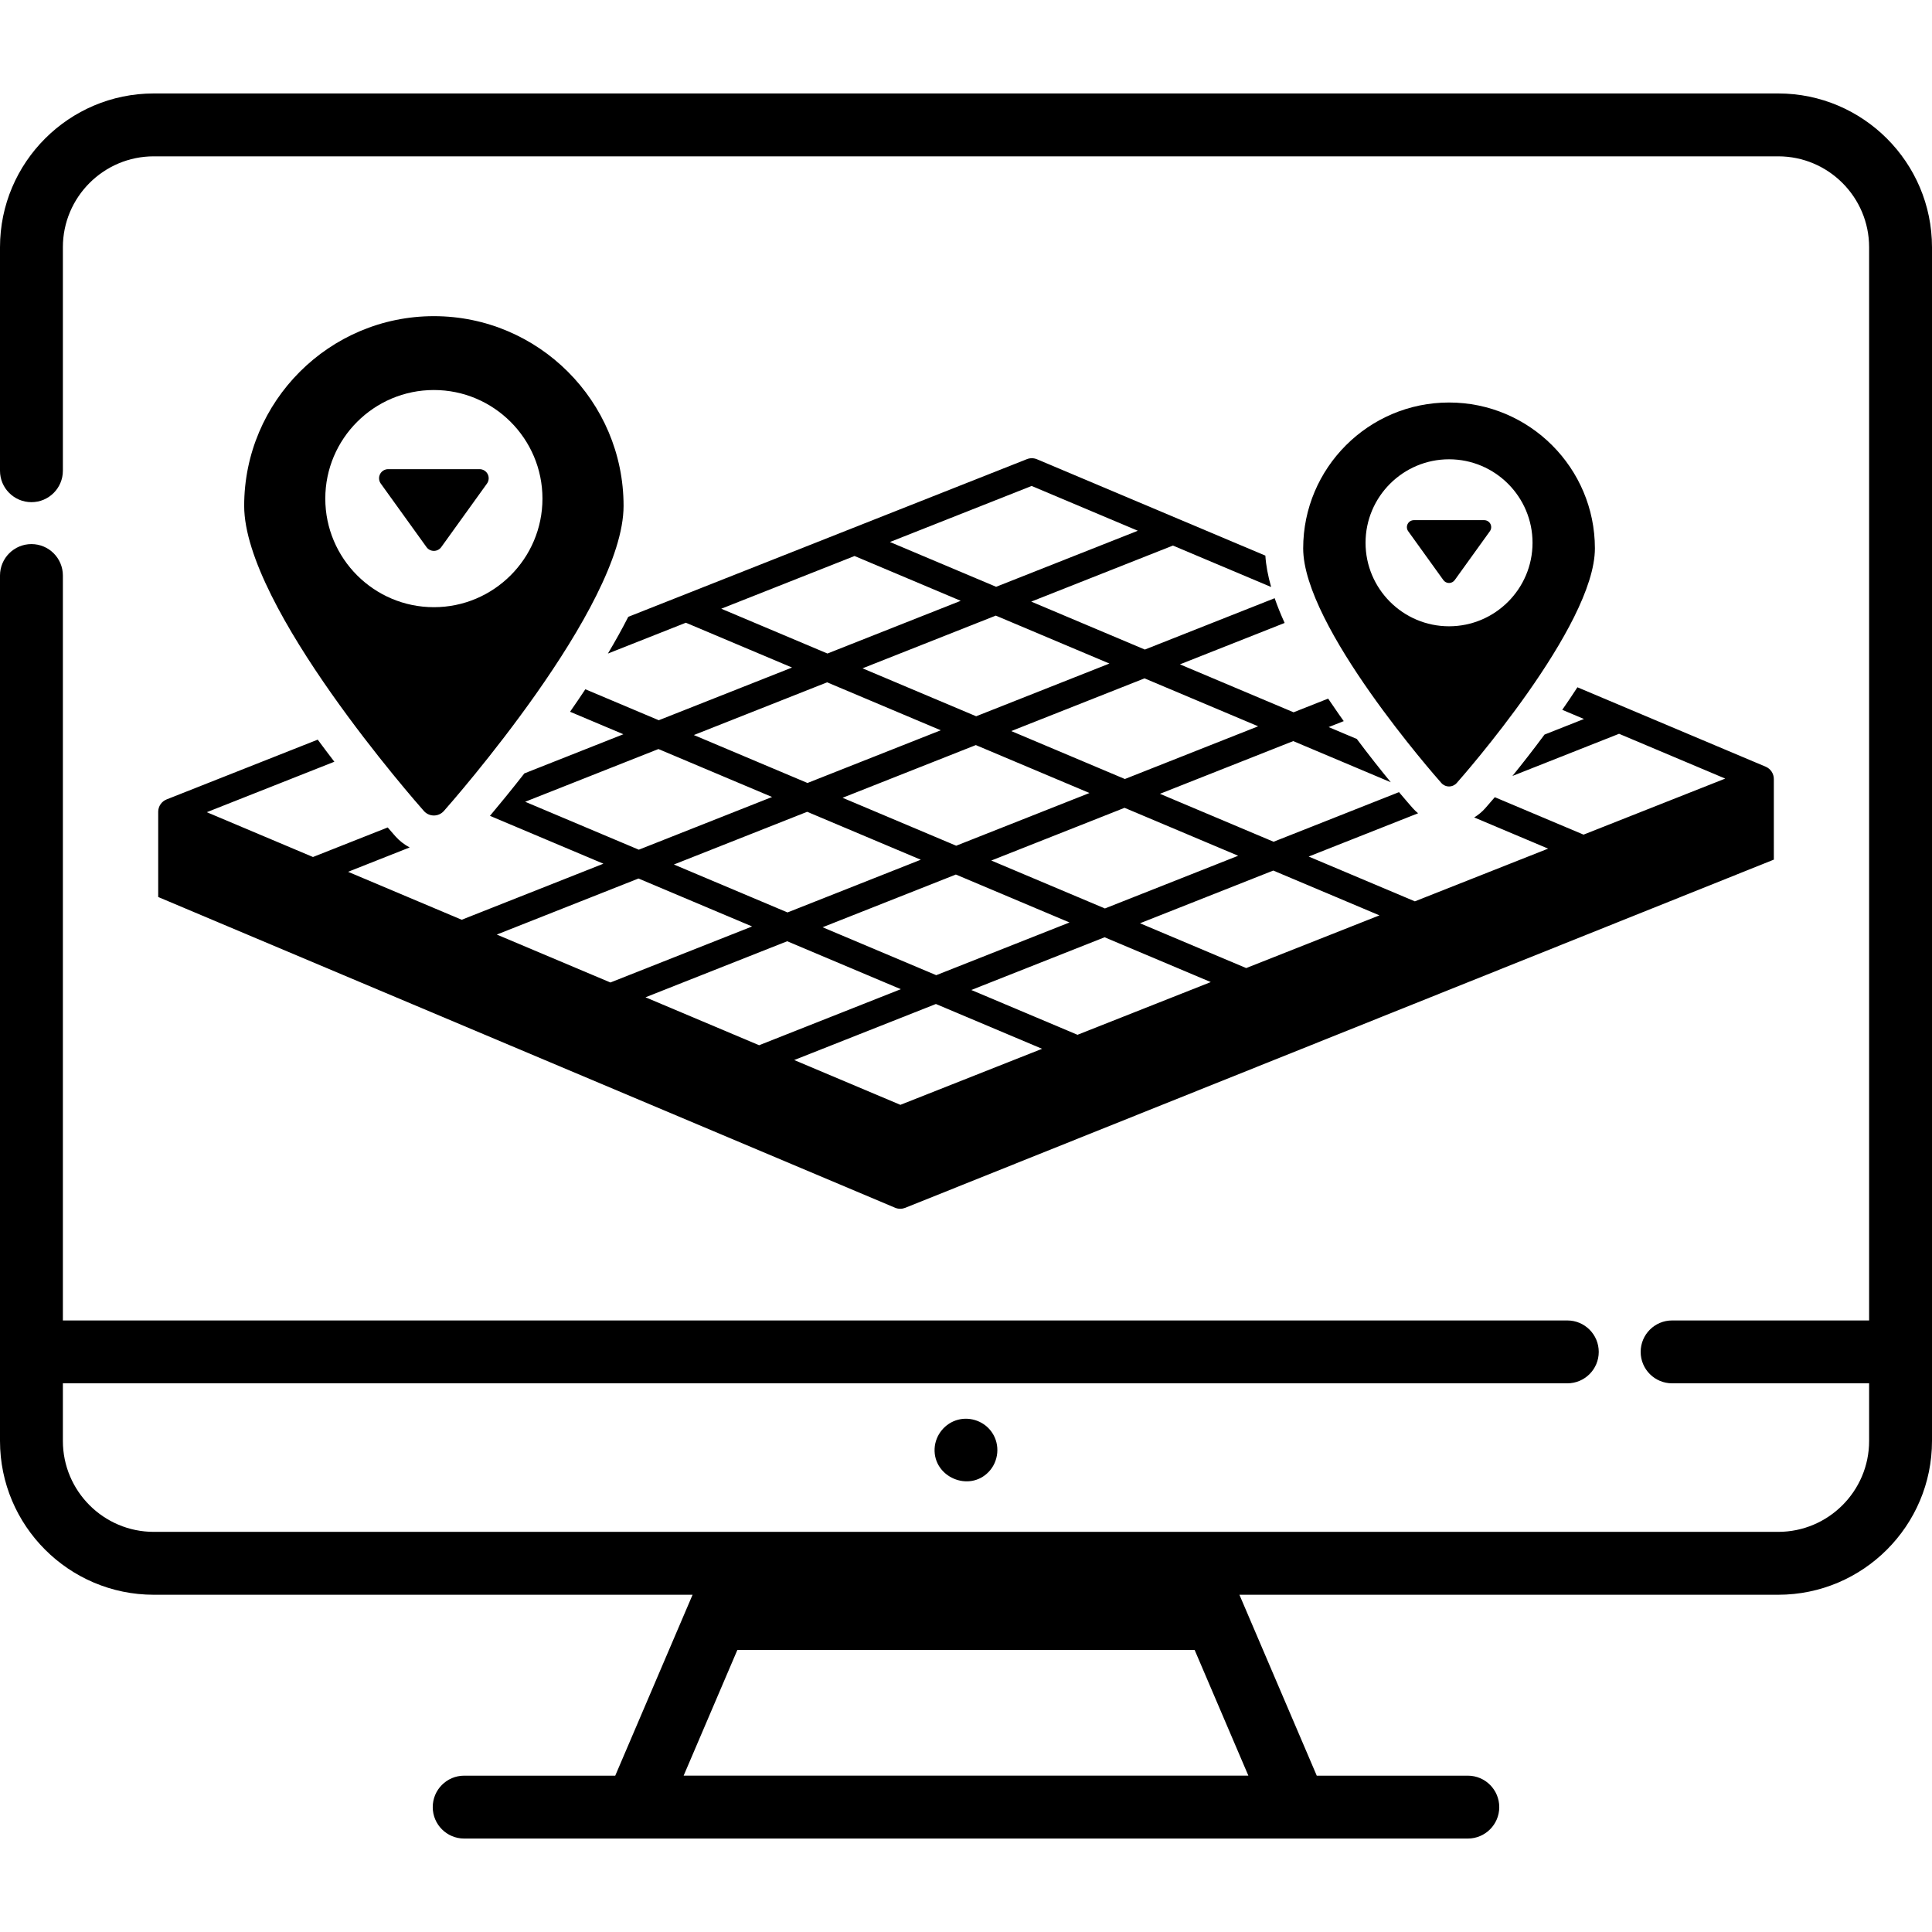 <?xml version="1.0" encoding="utf-8"?>
<!-- Generator: Adobe Illustrator 15.1.0, SVG Export Plug-In  -->
<!DOCTYPE svg PUBLIC "-//W3C//DTD SVG 1.1//EN" "http://www.w3.org/Graphics/SVG/1.1/DTD/svg11.dtd">
<svg version="1.1"
	 xmlns="http://www.w3.org/2000/svg" xmlns:xlink="http://www.w3.org/1999/xlink" xmlns:a="http://ns.adobe.com/AdobeSVGViewerExtensions/3.0/"
	 x="0px" y="0px" width="400px" height="400px" viewBox="0 -19.349 400 400" enable-background="new 0 -19.349 400 400"
	 xml:space="preserve">
<defs>
</defs>
<path d="M368.161,0H31.839C14.283,0,0,14.283,0,31.839V78.11c0,3.595,2.915,6.509,6.509,6.509c3.595,0,6.51-2.915,6.51-6.509V31.839
	c0-10.378,8.443-18.82,18.82-18.82h336.322c10.378,0,18.82,8.443,18.82,18.82v222.197h-40.789c-3.596,0-6.51,2.914-6.51,6.509
	s2.915,6.509,6.51,6.509h40.789v11.933c0,10.378-8.443,18.82-18.82,18.82H246.747h-93.494H31.839c-10.378,0-18.82-8.442-18.82-18.82
	v-11.933h311.476c3.595,0,6.509-2.914,6.509-6.509s-2.914-6.509-6.509-6.509H13.019V99.81c0-3.596-2.915-6.51-6.51-6.51
	C2.915,93.3,0,96.214,0,99.81v179.178c0,17.557,14.283,31.84,31.839,31.84h111.552l-16.011,37.457H96.104
	c-3.596,0-6.51,2.915-6.51,6.51c0,3.594,2.915,6.509,6.51,6.509h207.793c3.595,0,6.509-2.915,6.509-6.509
	c0-3.595-2.914-6.51-6.509-6.51H272.62l-16.012-37.457H368.16c17.557,0,31.84-14.283,31.84-31.84V31.839
	C400,14.283,385.717,0,368.161,0z M258.461,348.283H141.539l11.123-26.023h94.677L258.461,348.283z"/>
<path d="M205.409,277.275c-1.495-2.27-4.361-3.358-6.993-2.7c-2.748,0.688-4.778,3.162-4.915,5.992
	c-0.284,5.887,7.114,9.086,11.195,4.821C206.776,283.216,207.101,279.782,205.409,277.275z"/>
<path d="M89.83,149.491c0.79,0,1.542-0.338,2.065-0.929c1.52-1.714,37.209-42.206,37.209-63.179
	c0-21.655-17.619-39.274-39.274-39.274c-21.656,0-39.275,17.619-39.275,39.274c0,20.973,35.69,61.464,37.209,63.179
	C88.287,149.153,89.039,149.491,89.83,149.491z M67.349,83.883c0-12.396,10.084-22.482,22.481-22.482
	c12.395,0,22.48,10.086,22.48,22.482s-10.085,22.48-22.48,22.48C77.433,106.363,67.349,96.278,67.349,83.883z"/>
<path d="M91.358,93.924l9.465-13.154c0.413-0.573,0.469-1.33,0.148-1.958c-0.322-0.629-0.969-1.024-1.676-1.024H80.363
	c-0.706,0-1.353,0.395-1.675,1.024c-0.323,0.628-0.265,1.384,0.147,1.958l9.466,13.154c0.353,0.492,0.923,0.783,1.528,0.783
	C90.434,94.708,91.004,94.417,91.358,93.924z"/>
<path d="M300.008,143.48c0.607,0,1.187-0.262,1.589-0.715c1.168-1.317,28.61-32.453,28.61-48.579c0-16.652-13.548-30.2-30.199-30.2
	c-16.652,0-30.198,13.548-30.198,30.2c0,16.126,27.441,47.262,28.61,48.579C298.822,143.218,299.399,143.48,300.008,143.48z
	 M282.722,93.03c0-9.532,7.754-17.287,17.286-17.287s17.286,7.755,17.286,17.287s-7.755,17.287-17.286,17.287
	S282.722,102.562,282.722,93.03z"/>
<path d="M367.253,141.962c0.012-1.121-0.655-2.139-1.688-2.575l-38.977-16.443c-0.979,1.514-2.031,3.073-3.14,4.668l4.495,1.897
	l-8.169,3.23c-2.397,3.239-4.691,6.159-6.644,8.566l22.078-8.732l21.983,9.275l-29.336,11.604l-18.372-7.75
	c-1.052,1.234-1.766,2.046-1.986,2.294c-0.666,0.751-1.44,1.384-2.281,1.897l15.309,6.458l-27.594,10.914l-21.986-9.276
	l22.655-8.959c-0.382-0.318-0.75-0.656-1.084-1.034c-0.276-0.312-1.329-1.509-2.87-3.341l-25.965,10.271L240.156,145l27.593-10.912
	l20.196,8.519c-1.981-2.41-4.429-5.481-7.03-8.958l-5.834-2.461l3.126-1.237c-0.326-0.458-0.654-0.917-0.984-1.384
	c-0.783-1.114-1.524-2.201-2.247-3.275l-7.159,2.833l-23.526-9.927l21.678-8.573c-0.811-1.78-1.499-3.486-2.065-5.122
	l-26.876,10.632l-23.526-9.926l29.338-11.603l20.335,8.579c-0.661-2.315-1.067-4.483-1.198-6.499l-18.002-7.595
	c-0.003,0-0.006-0.002-0.01-0.004l-29.269-12.348c-0.665-0.281-1.416-0.29-2.089-0.024l-82.532,32.644
	c-1.239,2.43-2.637,4.959-4.216,7.604l16.138-6.382l21.985,9.276l-27.592,10.912l-15.202-6.413c-1.008,1.521-2.06,3.071-3.167,4.656
	l11.039,4.656l-20.497,8.108c-2.766,3.531-5.241,6.543-7.126,8.786l23.49,9.91l-29.336,11.603l-23.528-9.927l12.749-5.042
	c-1.1-0.587-2.105-1.359-2.95-2.311c-0.211-0.238-0.768-0.872-1.594-1.83l-15.47,6.119l-21.986-9.276l26.414-10.447
	c-1.12-1.46-2.274-2.989-3.445-4.575l-31.281,12.373c-1.043,0.412-1.733,1.416-1.746,2.536c-0.013,1.123,0,17.672,0,17.672
	l152.558,64.331c0.343,0.146,0.709,0.218,1.073,0.218c0.345,0,0.688-0.065,1.015-0.193l179.854-72.095
	C367.253,158.627,367.24,143.084,367.253,141.962z M256.352,157.826l-27.593,10.912l-23.523-9.923l27.591-10.914L256.352,157.826z
	 M190.639,158.648l-27.592,10.914l-23.526-9.924l27.593-10.913L190.639,158.648z M174.444,145.823l27.591-10.912l23.526,9.924
	l-27.592,10.913L174.444,145.823z M197.904,161.713l23.524,9.926l-27.593,10.913l-23.525-9.924L197.904,161.713z M260.486,131.022
	l-27.594,10.915l-23.525-9.926l27.594-10.913L260.486,131.022z M229.694,118.032l-27.592,10.913l-23.525-9.925l27.592-10.914
	L229.694,118.032z M213.589,81.264l21.985,9.274l-29.338,11.603l-21.984-9.274L213.589,81.264z M149.328,106.68l27.592-10.914
	l21.986,9.276l-27.594,10.913L149.328,106.68z M171.246,121.919l23.525,9.927l-27.59,10.913l-23.527-9.925L171.246,121.919z
	 M108.729,146.647l27.593-10.915l23.526,9.926l-27.592,10.914L108.729,146.647z M102.854,174.141l29.336-11.604l23.526,9.925
	l-29.336,11.603L102.854,174.141z M133.643,187.13l29.336-11.604l23.524,9.925l-29.336,11.604L133.643,187.13z M186.417,209.396
	l-21.987-9.275l29.337-11.603l21.986,9.275L186.417,209.396z M223.085,194.893l-21.985-9.275l27.593-10.915l21.986,9.276
	L223.085,194.893z M258.01,181.079l-21.985-9.276l27.592-10.912l21.984,9.275L258.01,181.079z"/>
<path d="M301.183,100.752l7.279-10.114c0.316-0.441,0.361-1.022,0.114-1.506c-0.248-0.483-0.746-0.787-1.289-0.787h-14.556
	c-0.544,0-1.042,0.304-1.289,0.787c-0.248,0.483-0.203,1.065,0.113,1.506l7.278,10.114c0.272,0.377,0.709,0.602,1.175,0.602
	C300.473,101.354,300.91,101.13,301.183,100.752z"/>
</svg>

